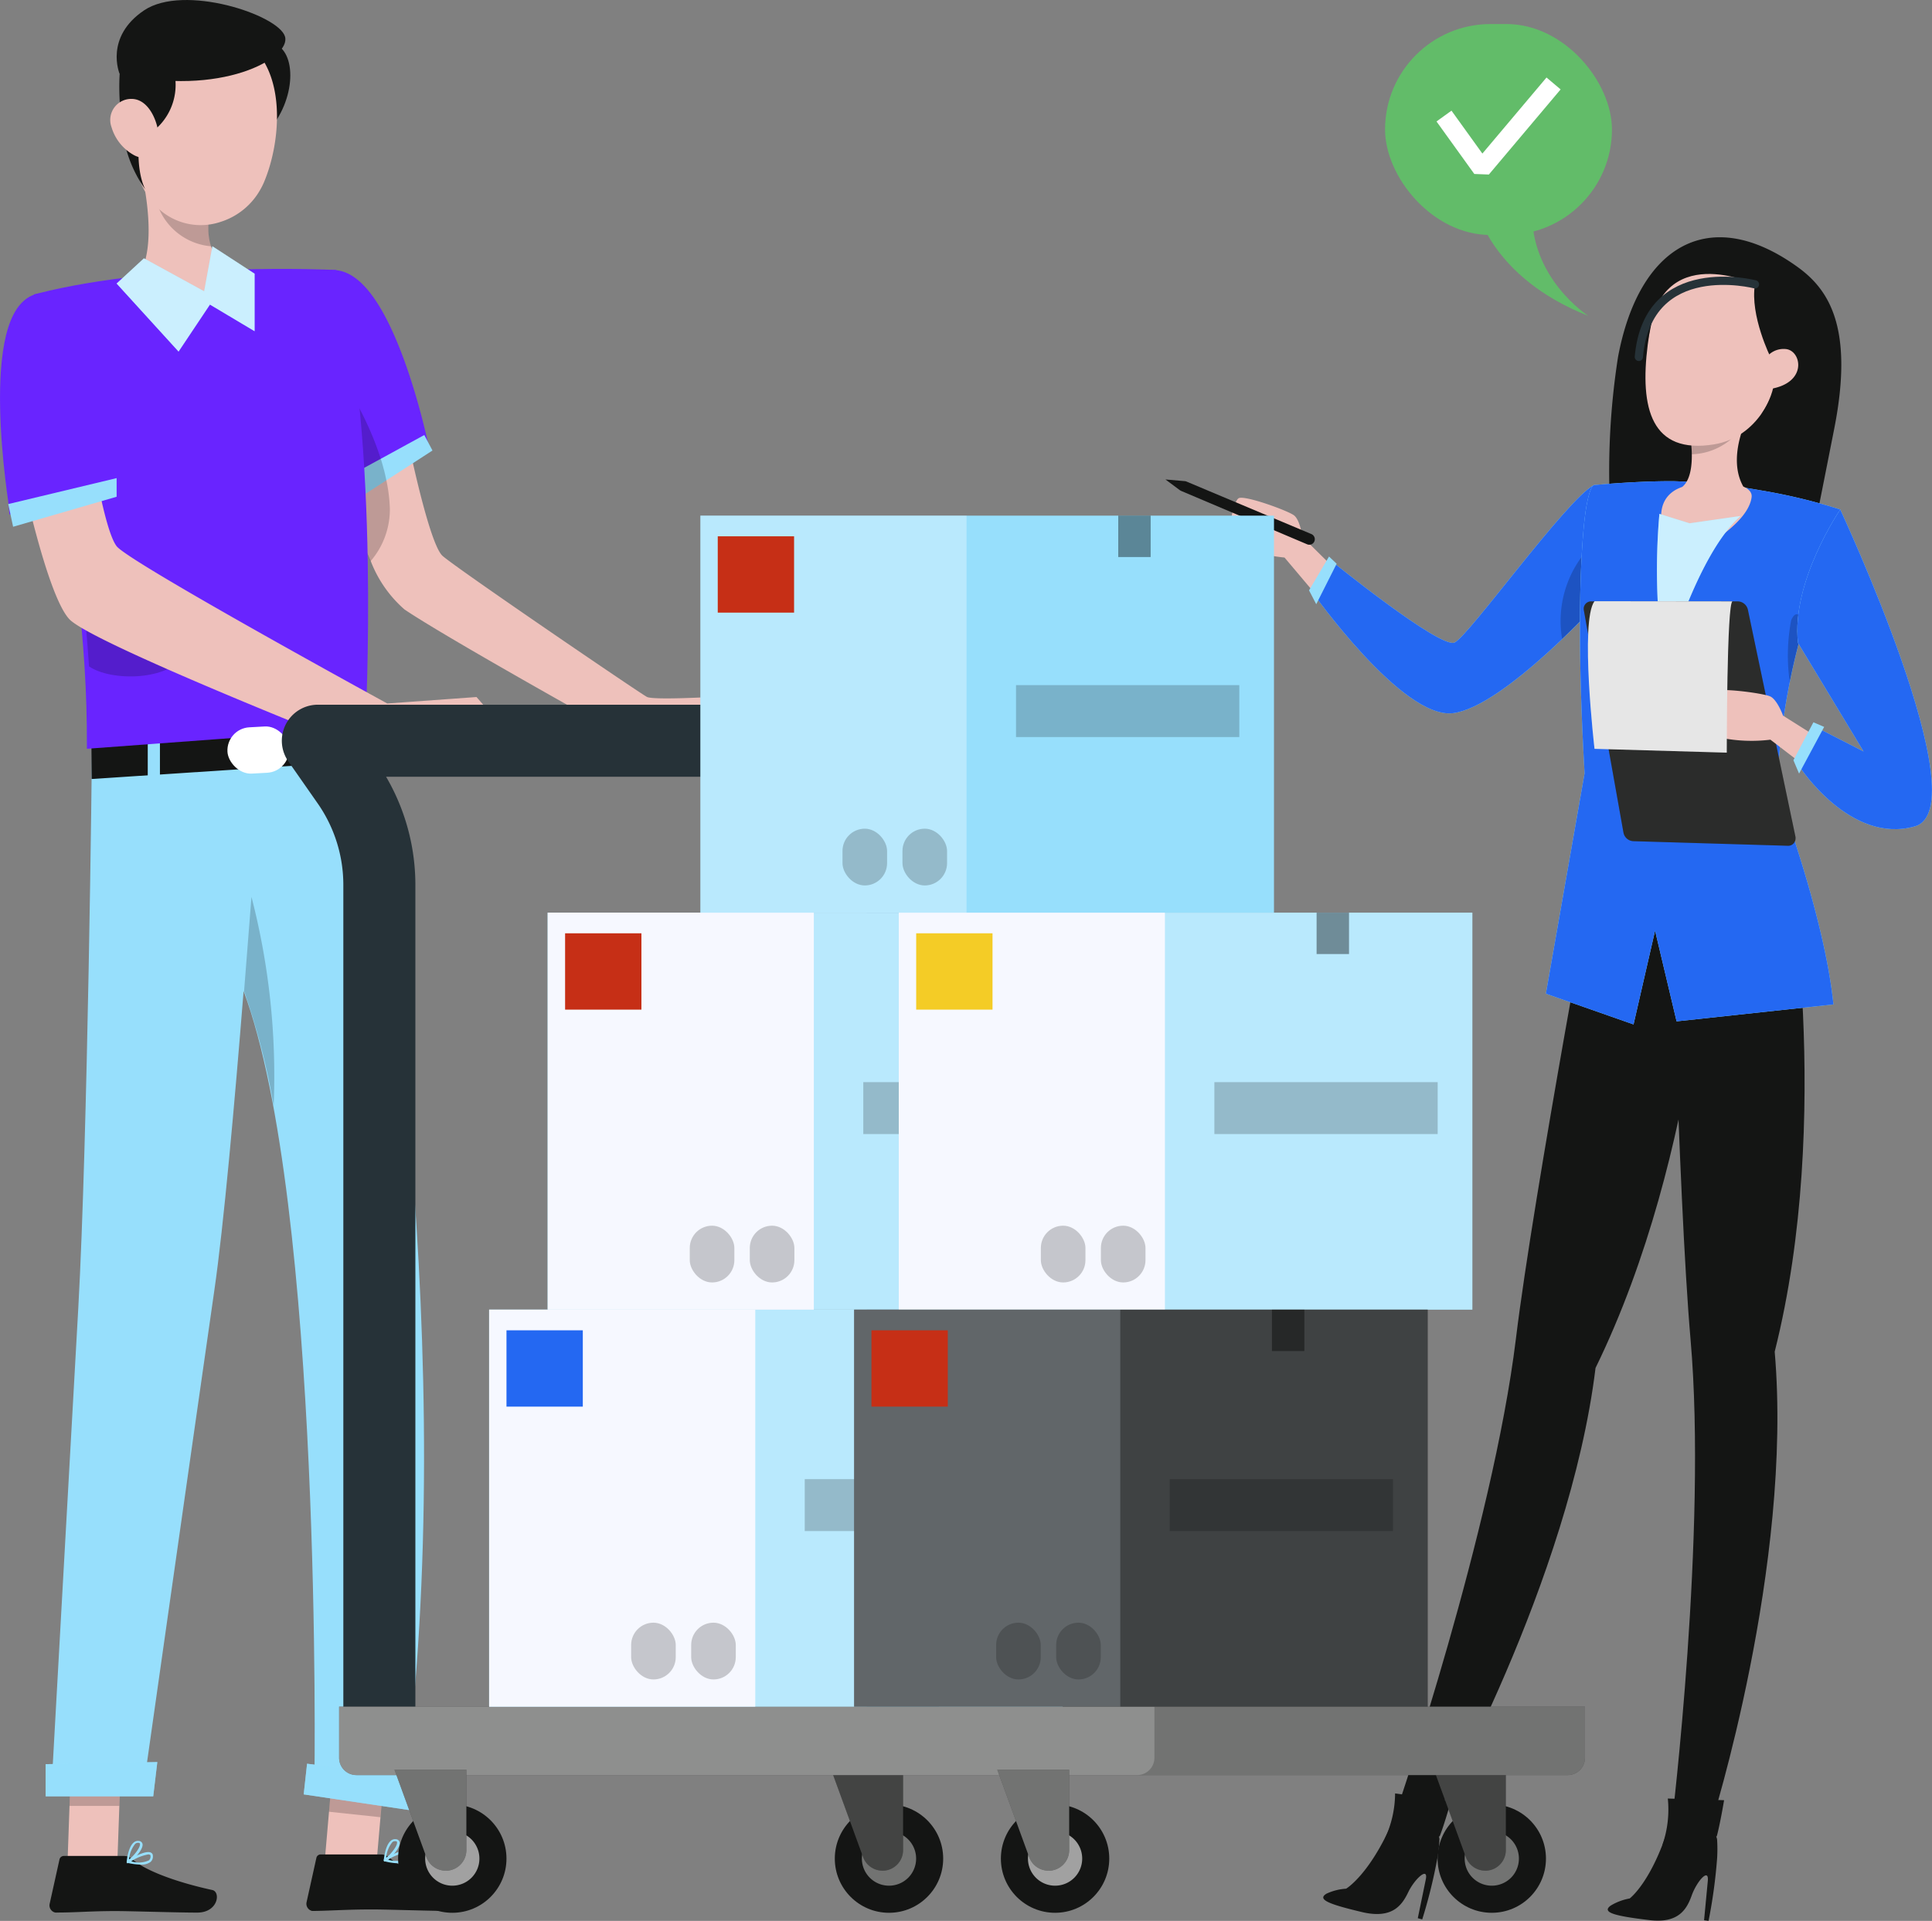 <svg xmlns="http://www.w3.org/2000/svg" width="160.909" height="160" viewBox="0 0 160.909 160">
  <rect x="0" y="0" width="160.909" height="160" fill="#808080" stroke="none"/>
  <g id="Grupo_244" data-name="Grupo 244" transform="translate(-3740.998 1234.211)">
    <g id="freepik--bubble-speech--inject-4" transform="translate(3856.354 -1232.208)">
      <rect id="Rectángulo_555" data-name="Rectángulo 555" width="18.898" height="17.571" rx="8.786" fill="#62bc69"/>
      <path id="Trazado_965" data-name="Trazado 965" d="M4538.885-1121.4s1.193,5.773,9.329,8.975c0,0-4.974-3.181-4.667-8.975Z" transform="translate(-4531.283 1136.734)" fill="#62bc69"/>
      <g id="Grupo_243" data-name="Grupo 243" transform="translate(4.286 4.455)">
        <path id="Trazado_966" data-name="Trazado 966" d="M4521.667-1184.12l-1.211-.046-3.149-4.374,1.248-.9,2.573,3.574,5.341-6.335,1.175.991Z" transform="translate(-4517.308 1192.199)" fill="#fff"/>
      </g>
    </g>
    <g id="freepik--character-2--inject-4" transform="translate(3838.066 -1214.448)">
      <path id="Trazado_967" data-name="Trazado 967" d="M4626.526-1103.18c2.5,1.8,4.77,4.872,3.074,13.478s-2.126,10.655-2.126,10.655l-16.393-1.844a61.511,61.511,0,0,1,.512-14.784C4613.325-1104.932,4619.19-1108.451,4626.526-1103.18Z" transform="translate(-4573.9 1105.64)" fill="#141514"/>
      <path id="Trazado_968" data-name="Trazado 968" d="M4513.109-780.249s-5.553,29.584-7.033,41.741c-1.937,15.85-9.852,39.036-9.852,39.036l3.166.82s11.158-19.707,13.319-37.432c8.862-18.119,9.58-40.434,9.58-40.434Z" transform="translate(-4476.891 830.264)" fill="#141514"/>
      <path id="Trazado_969" data-name="Trazado 969" d="M4456.219-241.127a4.574,4.574,0,0,1,1.624-.41h0s1.947-1.147,3.873-5.594h2.172a1.793,1.793,0,0,1,1.665,1.194,1.018,1.018,0,0,1,.062.3,12.4,12.4,0,0,1-.169,1.537,43.559,43.559,0,0,1-1.265,5.123l-.369-.1.666-3.232c.226-1.1-.932-.041-1.465,1.071s-1.337,2.193-3.719,1.68C4456.485-240.22,4455.364-240.625,4456.219-241.127Z" transform="translate(-4442.797 379.09)" fill="#141514"/>
      <path id="Trazado_970" data-name="Trazado 970" d="M4493.833-258.786c.41-1.05.933-2.93.933-2.93l-4.646-.645a8.99,8.99,0,0,1-.861,3.781C4491.687-258.592,4493.833-258.786,4493.833-258.786Z" transform="translate(-4470.996 391.98)" fill="#141514"/>
      <path id="Trazado_971" data-name="Trazado 971" d="M4643.568-783.315s.692,30.1,1.752,42.289c1.389,15.911-1.562,40.234-1.562,40.234l3.268.143s6.839-21.587,5.3-39.384c4.923-19.559,1.024-41.536,1.024-41.536Z" transform="translate(-4601.586 832.859)" fill="#141514"/>
      <path id="Trazado_972" data-name="Trazado 972" d="M4610.34-239.162a4.612,4.612,0,0,1,1.573-.589h0s1.808-1.347,3.248-5.978l2.152-.246a1.788,1.788,0,0,1,1.788,1.025.976.976,0,0,1,.092.292,12.428,12.428,0,0,1,0,1.573,43.347,43.347,0,0,1-.712,5.2l-.374-.051.313-3.289c.1-1.117-.927.061-1.342,1.224s-1.112,2.356-3.55,2.049C4610.688-238.291,4609.525-238.583,4610.34-239.162Z" transform="translate(-4573.25 378.119)" fill="#141514"/>
      <path id="Trazado_973" data-name="Trazado 973" d="M4644.259-256.445c.292-1.086.61-3.012.61-3.012l-4.687-.138a9.024,9.024,0,0,1-.446,3.852C4642.144-256.025,4644.259-256.445,4644.259-256.445Z" transform="translate(-4598.344 389.639)" fill="#141514"/>
      <path id="Trazado_974" data-name="Trazado 974" d="M4416.775-956l-5.3-5.236s-.18-1.4-.7-1.793-4.145-1.711-4.611-1.419-1.065,3.232-.44,3.77a13.144,13.144,0,0,0,4.267,1.168l5.753,6.818Z" transform="translate(-4400.075 986.188)" fill="#eec1bb"/>
      <path id="Trazado_975" data-name="Trazado 975" d="M4473.389-971.353c-2.285,1.214-10.4,12.556-11.593,13.114s-10.328-6.844-10.328-6.844l-1.537,2.628s7.489,10.614,11.726,10.1S4474-961.83,4474-961.83Z" transform="translate(-4437.714 991.994)" fill="#97dffc"/>
      <path id="Trazado_976" data-name="Trazado 976" d="M4473.389-971.353c-2.285,1.214-10.4,12.556-11.593,13.114s-10.328-6.844-10.328-6.844l-1.537,2.628s7.489,10.614,11.726,10.1S4474-961.83,4474-961.83Z" transform="translate(-4437.714 991.994)" fill="#2468f2"/>
      <path id="Trazado_977" data-name="Trazado 977" d="M4450.532-932.026l-.635-.6-1.665,2.818.6,1.153Z" transform="translate(-4436.275 959.219)" fill="#97dffc"/>
      <path id="Trazado_978" data-name="Trazado 978" d="M4584.663-930.707c1.9-1.808,3.258-3.309,3.258-3.309l-.143-2.254-.7-2.187A8.99,8.99,0,0,0,4584.663-930.707Z" transform="translate(-4551.63 964.155)" opacity="0.2" style="isolation: isolate"/>
      <path id="Trazado_979" data-name="Trazado 979" d="M4579.772-949.132c-.641-11.27-.354-17.479-.062-20.578.323-3.3.83-3.427.83-3.427s3.586-.348,6.7-.323a50.508,50.508,0,0,1,7.172.758,47.722,47.722,0,0,1,6.66,1.6c-.364,1.024-.691,2.049-1,2.951-.4,1.224-.769,2.357-1.1,3.417-.615,1.977-1.1,3.688-1.476,5.22a56.853,56.853,0,0,0-1.706,11.782s3.939,10.3,4.708,17.853l-13.063,1.409-1.793-7.556-1.793,7.812-7.3-2.561Z" transform="translate(-4544.866 993.779)" fill="#97dffc"/>
      <path id="Trazado_980" data-name="Trazado 980" d="M4579.772-949.132c-.641-11.27-.354-17.479-.062-20.578.323-3.3.83-3.427.83-3.427s3.586-.348,6.7-.323a50.508,50.508,0,0,1,7.172.758,47.722,47.722,0,0,1,6.66,1.6c-.364,1.024-.691,2.049-1,2.951-.4,1.224-.769,2.357-1.1,3.417-.615,1.977-1.1,3.688-1.476,5.22a56.853,56.853,0,0,0-1.706,11.782s3.939,10.3,4.708,17.853l-13.063,1.409-1.793-7.556-1.793,7.812-7.3-2.561Z" transform="translate(-4544.866 993.779)" fill="#2468f2"/>
      <path id="Trazado_981" data-name="Trazado 981" d="M4707.843-895.718c.174-.861.379-1.778.63-2.761.159-.625.333-1.281.512-1.977-.512-1.747-1.024-.379-1.024-.379A15.765,15.765,0,0,0,4707.843-895.718Z" transform="translate(-4655.852 932.747)" opacity="0.2" style="isolation: isolate"/>
      <path id="Trazado_982" data-name="Trazado 982" d="M4640.275-1001a4.334,4.334,0,0,1,.487-.21c.369-.292.82-.994.8-2.7a14.566,14.566,0,0,0-.189-2.018l4.749-.886s-1.619,3.2-.271,5.574c.466.2.743.512.691.886-.353,2.741-6.255,5.394-6.255,5.394S4637.411-999.427,4640.275-1001Z" transform="translate(-4597.725 1022.004)" fill="#eec1bb"/>
      <path id="Trazado_983" data-name="Trazado 983" d="M4654.4-1005.928a14.725,14.725,0,0,1,.185,2,5.288,5.288,0,0,0,4.564-2.889Z" transform="translate(-4610.754 1022.004)" opacity="0.2" style="isolation: isolate"/>
      <path id="Trazado_984" data-name="Trazado 984" d="M4636.817-1087.424c-4.129-.225-5.579,1.911-6.111,6.147-.671,5.3.3,9.139,5.527,8.289C4643.328-1074.161,4643.676-1087.05,4636.817-1087.424Z" transform="translate(-4590.542 1090.238)" fill="#eec1bb"/>
      <path id="Trazado_985" data-name="Trazado 985" d="M4642.384-1088.847s-1.747-3.5-1.312-6.1c0,0-8-3.791-8.857,4.488,0,0-.395-7.418,6.711-7.172s6.506,10.609,2.674,13.5C4641.6-1084.15,4643.46-1086.66,4642.384-1088.847Z" transform="translate(-4591.976 1098.869)" fill="#141514"/>
      <path id="Trazado_986" data-name="Trazado 986" d="M4693.493-1043.571a1.813,1.813,0,0,1,2.049-1.537c1.271.21,1.737,2.874-1.48,3.33C4693.6-1041.727,4693.36-1042.188,4693.493-1043.571Z" transform="translate(-4643.807 1054.428)" fill="#eec1bb"/>
      <path id="Trazado_987" data-name="Trazado 987" d="M4636.61-1081.763s-8.924-2.321-9.672,6.045" transform="translate(-4587.513 1085.683)" fill="none" stroke="#263238" stroke-linecap="round" stroke-linejoin="round" stroke-width="0.686"/>
      <path id="Trazado_988" data-name="Trazado 988" d="M4636.937-955.755a53.9,53.9,0,0,0,.435,12.956s2.633-9.539,6.332-12.781l-4.252.61Z" transform="translate(-4595.8 978.794)" fill="#97dffc"/>
      <path id="Trazado_989" data-name="Trazado 989" d="M4636.937-955.755a53.9,53.9,0,0,0,.435,12.956s2.633-9.539,6.332-12.781l-4.252.61Z" transform="translate(-4595.8 978.794)" fill="#fff" opacity="0.5" style="isolation: isolate"/>
      <path id="Trazado_990" data-name="Trazado 990" d="M4614.718-888.709l-3.965-18.919a.881.881,0,0,0-.861-.7h-12.2a.615.615,0,0,0-.614.615.6.6,0,0,0,.009.107l3.3,18.524a.876.876,0,0,0,.84.727l12.894.384a.615.615,0,0,0,.6-.628A.594.594,0,0,0,4614.718-888.709Z" transform="translate(-4562.245 938.657)" fill="#141514"/>
      <path id="Trazado_991" data-name="Trazado 991" d="M4614.718-888.709l-3.965-18.919a.881.881,0,0,0-.861-.7h-12.2a.615.615,0,0,0-.614.615.6.6,0,0,0,.009.107l3.3,18.524a.876.876,0,0,0,.84.727l12.894.384a.615.615,0,0,0,.6-.628A.594.594,0,0,0,4614.718-888.709Z" transform="translate(-4562.245 938.657)" fill="#fff" opacity="0.1" style="isolation: isolate"/>
      <path id="Trazado_992" data-name="Trazado 992" d="M4677.861-854.166l-6.306-3.975s-.481-1.327-1.065-1.6-4.416-.779-4.79-.394-.343,3.381.384,3.776a13.021,13.021,0,0,0,4.416.22l7.064,5.41Z" transform="translate(-4620.117 897.988)" fill="#eec1bb"/>
      <path id="Trazado_993" data-name="Trazado 993" d="M4716.4-958.088s-4.1,5.983-3.52,11.106l5.466,9.047-3.673-1.875-1.665,3.135s4.227,6.511,9.605,4.974S4716.4-958.088,4716.4-958.088Z" transform="translate(-4660.2 980.768)" fill="#97dffc"/>
      <path id="Trazado_994" data-name="Trazado 994" d="M4716.4-958.088s-4.1,5.983-3.52,11.106l5.466,9.047-3.673-1.875-1.665,3.135s4.227,6.511,9.605,4.974S4716.4-958.088,4716.4-958.088Z" transform="translate(-4660.2 980.768)" fill="#2468f2"/>
      <path id="Trazado_995" data-name="Trazado 995" d="M4713.253-842.422l-2.09,3.888-.471-1.112,1.665-3.161Z" transform="translate(-4658.393 883.206)" fill="#97dffc"/>
      <path id="Trazado_996" data-name="Trazado 996" d="M4611.4-908.386c-.482,0-.482,12.6-.482,12.6l-11.014-.318s-1.239-10.655,0-12.295Z" transform="translate(-4564.171 938.714)" fill="#fff"/>
      <path id="Trazado_997" data-name="Trazado 997" d="M4611.4-908.386c-.482,0-.482,12.6-.482,12.6l-11.014-.318s-1.239-10.655,0-12.295Z" transform="translate(-4564.171 938.714)" opacity="0.1" style="isolation: isolate"/>
      <path id="Trazado_998" data-name="Trazado 998" d="M4372.186-974.217l10.415,4.38a.466.466,0,0,1,.241.613h0a.456.456,0,0,1-.6.236l-10.481-4.441-.1-.051-1.219-.907,1.6.138A.449.449,0,0,1,4372.186-974.217Z" transform="translate(-4370.444 994.561)" fill="#141514"/>
    </g>
    <g id="freepik--character-1--inject-4" transform="translate(3741.373 -1234.211)">
      <g id="freepik--group--inject-4" transform="translate(0 0)">
        <path id="Trazado_999" data-name="Trazado 999" d="M3956.211-977.845l-10.117.9-4.057-2.29s-13.012-7.249-16.393-9.539a10.177,10.177,0,0,1-2.807-4.021,40.506,40.506,0,0,1-1.783-4.728c-.23-.722-.435-1.414-.609-2.049-.389-1.368-.63-2.392-.7-2.669h0a.253.253,0,0,0,0-.067h.026l3.207-1.025,2.679-.85s.123.635.333,1.6l.184.855c.056.246.113.512.174.779.676,2.981,1.716,7.049,2.469,7.715,1.214,1.071,16.48,11.475,17.023,11.747s5.4,0,5.4,0Z" transform="translate(-3892.33 1039.538)" fill="#eec1bb"/>
        <path id="Trazado_1000" data-name="Trazado 1000" d="M3912.837-1085.437c4.662-.072,7.628,14.375,7.628,14.375l-6.147,3.074a19.684,19.684,0,0,1-2.638-9.948C3911.823-1083.48,3912.837-1085.437,3912.837-1085.437Z" transform="translate(-3885.502 1108.304)" fill="#97dffc"/>
        <path id="Trazado_1001" data-name="Trazado 1001" d="M3912.837-1085.437c4.662-.072,7.628,14.375,7.628,14.375l-6.147,3.074a19.684,19.684,0,0,1-2.638-9.948C3911.823-1083.48,3912.837-1085.437,3912.837-1085.437Z" transform="translate(-3885.502 1108.304)" fill="#6924ff" stroke="#6924ff" stroke-miterlimit="10" stroke-width="0.75" style="isolation: isolate"/>
        <path id="Trazado_1002" data-name="Trazado 1002" d="M3928.256-997.163l-1.66,1.076-2.167,1.4-3.115,2.013-.558.364-.676-2.054.625-.338.41-.225,2.848-1.552,2.275-1.245,1.137-.62.2-.108Z" transform="translate(-3892.612 1034.687)" fill="#97dffc"/>
        <path id="Trazado_1003" data-name="Trazado 1003" d="M3924.312-1017.8a6.619,6.619,0,0,1-1.609,4.365,40.509,40.509,0,0,1-1.783-4.728l-.558.364-.676-2.049.625-.338c-.389-1.368-.63-2.392-.7-2.669h0v-.082l.738-5.635a27.452,27.452,0,0,1,2.469,4.61c.266.63.512,1.3.738,2q.118.359.215.738c.1.348.179.7.251,1.055A13.321,13.321,0,0,1,3924.312-1017.8Z" transform="translate(-3892.217 1060.184)" opacity="0.2" style="isolation: isolate"/>
        <path id="Trazado_1004" data-name="Trazado 1004" d="M3914.681-274.212l4.288.456.8-9.247-4.288-.456Z" transform="translate(-3888.042 429.597)" fill="#eec1bb"/>
        <path id="Trazado_1005" data-name="Trazado 1005" d="M3775.536-278.3h4.149l.343-9.621h-4.155Z" transform="translate(-3770.285 433.376)" fill="#eec1bb"/>
        <path id="Trazado_1006" data-name="Trazado 1006" d="M3771.978-228.468h-5.046a.369.369,0,0,0-.354.287l-.82,3.7a.61.61,0,0,0,.465.726h.006a.4.4,0,0,0,.133,0c1.634,0,2.823-.123,4.872-.123,1.265,0,5.077.128,6.818.128s1.972-1.721,1.255-1.88c-3.2-.7-5.635-1.665-6.659-2.561A1.026,1.026,0,0,0,3771.978-228.468Z" transform="translate(-3761.998 383.058)" fill="#141514"/>
        <path id="Trazado_1007" data-name="Trazado 1007" d="M3807.737-229.682a.1.1,0,0,1-.077-.087.092.092,0,0,1,.046-.092c.148-.1,1.491-.922,1.952-.681a.281.281,0,0,1,.169.272.589.589,0,0,1-.2.512,1.234,1.234,0,0,1-.8.215A4.833,4.833,0,0,1,3807.737-229.682Zm.282-.138a2,2,0,0,0,1.48-.077.416.416,0,0,0,.133-.354c0-.077-.036-.113-.067-.113a.205.205,0,0,0-.123-.026A4,4,0,0,0,3808.019-229.82Z" transform="translate(-3797.47 384.851)" fill="#97dffc"/>
        <path id="Trazado_1008" data-name="Trazado 1008" d="M3807.61-234.767a.108.108,0,0,1-.046-.092c0-.056.107-1.25.589-1.639a.512.512,0,0,1,.415-.128.323.323,0,0,1,.318.256c.082.441-.748,1.352-1.173,1.588h-.046A.1.1,0,0,1,3807.61-234.767Zm.666-1.619a2.368,2.368,0,0,0-.512,1.3c.43-.323.958-1.024.907-1.286,0-.026,0-.1-.143-.1h-.046a.358.358,0,0,0-.19.072Z" transform="translate(-3797.39 389.967)" fill="#97dffc"/>
        <path id="Trazado_1009" data-name="Trazado 1009" d="M3911.195-229.3h-5.046a.364.364,0,0,0-.354.282l-.82,3.7a.615.615,0,0,0,.471.728h.138c1.629-.031,2.818-.128,4.872-.128,1.26,0,5.072.133,6.813.133s1.972-1.726,1.26-1.885c-3.2-.7-5.635-1.66-6.66-2.561A1.025,1.025,0,0,0,3911.195-229.3Z" transform="translate(-3879.818 383.763)" fill="#141514"/>
        <path id="Trazado_1010" data-name="Trazado 1010" d="M3946.948-230.548a.1.1,0,0,1-.077-.087.088.088,0,0,1,.051-.092c.149-.1,1.491-.922,1.947-.681a.292.292,0,0,1,.169.271.584.584,0,0,1-.2.512,1.266,1.266,0,0,1-.789.241A4.871,4.871,0,0,1,3946.948-230.548Zm.282-.138a2.05,2.05,0,0,0,1.48-.072.41.41,0,0,0,.133-.354c0-.082-.036-.118-.062-.118a.221.221,0,0,0-.128-.026A4.1,4.1,0,0,0,3947.23-230.686Z" transform="translate(-3915.284 385.584)" fill="#97dffc"/>
        <path id="Trazado_1011" data-name="Trazado 1011" d="M3946.927-235.7a.107.107,0,0,1-.051-.087c0-.061.107-1.255.589-1.645a.512.512,0,0,1,.415-.128.323.323,0,0,1,.318.261c.087.435-.743,1.352-1.173,1.583h-.046A.1.1,0,0,1,3946.927-235.7Zm.666-1.619a2.326,2.326,0,0,0-.512,1.3c.425-.323.953-1.025.9-1.281,0-.031,0-.1-.143-.1h-.046A.345.345,0,0,0,3947.593-237.319Z" transform="translate(-3915.289 390.757)" fill="#97dffc"/>
        <path id="Trazado_1012" data-name="Trazado 1012" d="M3917.6-283.459l4.288.456-.42,4.769-4.288-.456Z" transform="translate(-3890.158 429.597)" opacity="0.2" style="isolation: isolate"/>
        <path id="Trazado_1013" data-name="Trazado 1013" d="M3776.748-287.892h4.155l-.179,4.964h-4.155Z" transform="translate(-3771.159 433.348)" opacity="0.2" style="isolation: isolate"/>
        <path id="Trazado_1014" data-name="Trazado 1014" d="M3770.026-837.007h22.028c2.1,11.45,8.657,51.955,3.95,88.046l-7.464-.927s.691-47.913-5.9-65.623c-.758,9.477-1.66,19.564-2.438,24.933-1.9,13.207-6,42.084-6,42.084h-7.6s1.537-27.632,2.269-40.619C3769.657-803.212,3770-834.113,3770.026-837.007Z" transform="translate(-3762.726 898.06)" fill="#97dffc"/>
        <path id="Trazado_1015" data-name="Trazado 1015" d="M3871.188-740.344a58.984,58.984,0,0,1,2.464,9.539,59.443,59.443,0,0,0-1.849-17.382Z" transform="translate(-3851.234 822.893)" opacity="0.2" style="isolation: isolate"/>
        <path id="Trazado_1016" data-name="Trazado 1016" d="M3912.719-274.531l-9.236-1.373.282-2.556,9.605,1.26Z" transform="translate(-3878.565 425.366)" fill="#97dffc"/>
        <path id="Trazado_1017" data-name="Trazado 1017" d="M3912.719-274.531l-9.236-1.373.282-2.556,9.605,1.26Z" transform="translate(-3878.565 425.366)" fill="#97dffc" opacity="0.6" style="isolation: isolate"/>
        <path id="Trazado_1018" data-name="Trazado 1018" d="M3772.631-276.506h-8.96v-2.679l9.3-.174Z" transform="translate(-3760.244 426.128)" fill="#97dffc"/>
        <path id="Trazado_1019" data-name="Trazado 1019" d="M3772.631-276.506h-8.96v-2.679l9.3-.174Z" transform="translate(-3760.244 426.128)" fill="#97dffc" opacity="0.6" style="isolation: isolate"/>
        <path id="Trazado_1020" data-name="Trazado 1020" d="M3788.488-837.293l-.021-3.192,22.469-1.388.159,3.094Z" transform="translate(-3781.229 902.178)" fill="#141514"/>
        <rect id="Rectángulo_556" data-name="Rectángulo 556" width="1.014" height="4.677" transform="translate(11.931 60.884)" fill="#97dffc"/>
        <rect id="Rectángulo_557" data-name="Rectángulo 557" width="1.014" height="4.677" transform="translate(27.461 59.404) rotate(-4.17)" fill="#97dffc"/>
        <path id="Trazado_1021" data-name="Trazado 1021" d="M3786.828-1048.525l-22.448,1.66c0-1.967-.051-4.16-.2-6.475-.277-4.278-.8-8.96-1.393-13.35-1.25-9.328-2.782-17.335-2.782-17.335,10.45-2.638,24.472-1.952,24.472-1.952C3788.119-1072.331,3786.828-1048.525,3786.828-1048.525Z" transform="translate(-3757.141 1108.83)" fill="#97dffc"/>
        <path id="Trazado_1022" data-name="Trazado 1022" d="M3786.828-1048.525l-22.448,1.66c0-1.967-.051-4.16-.2-6.475-.277-4.278-.8-8.96-1.393-13.35-1.25-9.328-2.782-17.335-2.782-17.335,10.45-2.638,24.472-1.952,24.472-1.952C3788.119-1072.331,3786.828-1048.525,3786.828-1048.525Z" transform="translate(-3757.141 1108.83)" fill="#6924ff" stroke="#6924ff" stroke-miterlimit="10" stroke-width="0.75" style="isolation: isolate"/>
        <path id="Trazado_1023" data-name="Trazado 1023" d="M3811.9-1140.716c2.049,1.839,6.982,1.163,6.982,1.163s3.074-.85,2.444-1.819a3.444,3.444,0,0,1-3.073-2.239,5.165,5.165,0,0,1-.185-2.08,9.864,9.864,0,0,1,.154-1.163l-6.147-4.539C3812.9-1148.4,3813.879-1142.888,3811.9-1140.716Z" transform="translate(-3801.057 1164.122)" fill="#eec1bb"/>
        <path id="Trazado_1024" data-name="Trazado 1024" d="M3822.4-1132.628a5.191,5.191,0,0,0,4.744,4.9,5.165,5.165,0,0,1-.184-2.08Z" transform="translate(-3809.941 1148.242)" opacity="0.2" style="isolation: isolate"/>
        <path id="Trazado_1025" data-name="Trazado 1025" d="M3862.528-1211.578c1.491,1.414.871,5.722-2.167,7.925s-3.038-8.453-3.038-8.453S3861.58-1212.479,3862.528-1211.578Z" transform="translate(-3839.501 1215.568)" fill="#141514"/>
        <path id="Trazado_1026" data-name="Trazado 1026" d="M3813.055-1204.154a5.194,5.194,0,0,0,5.968,2.013,5.778,5.778,0,0,0,3.3-2.689,6.127,6.127,0,0,0,.277-.548c1.5-3.478,1.957-9.626-1.727-11.91a5.635,5.635,0,0,0-7.761,1.773,5.7,5.7,0,0,0-.845,2.479C3811.815-1208.959,3811.354-1206.572,3813.055-1204.154Z" transform="translate(-3801.016 1220.619)" fill="#eec1bb"/>
        <path id="Trazado_1027" data-name="Trazado 1027" d="M3809.1-1214.634v1.824a1.352,1.352,0,0,0-.881,1.609,4.9,4.9,0,0,1-2.024,4.611s.041-.661-.512-.574-.835,3.525.046,5.282a10.673,10.673,0,0,1-1.937-5.369c-.451-3.422-.215-6.2.62-7.4Z" transform="translate(-3794.006 1217.656)" fill="#141514"/>
        <path id="Trazado_1028" data-name="Trazado 1028" d="M3798.912-1178.269a3.924,3.924,0,0,0,1.875,2.331c1.209.651,2.115-.364,2.049-1.66-.082-1.158-.8-2.92-2.141-3.022A1.754,1.754,0,0,0,3798.912-1178.269Z" transform="translate(-3789.999 1188.862)" fill="#eec1bb"/>
        <path id="Trazado_1029" data-name="Trazado 1029" d="M3802.392-1228.084s-1.265-3.038,2.049-5.266,11.178.369,11.731,2.177S3810.778-1226.081,3802.392-1228.084Z" transform="translate(-3792.813 1234.211)" fill="#141514"/>
        <path id="Trazado_1030" data-name="Trazado 1030" d="M3804.406-1099.762l5.015,2.746.687-3.75,3.514,2.285v4.79l-3.719-2.218-2.613,3.914-5.159-5.666Z" transform="translate(-3792.793 1121.278)" fill="#97dffc"/>
        <rect id="Rectángulo_558" data-name="Rectángulo 558" width="5.143" height="3.863" rx="1.931" transform="matrix(0.998, -0.055, 0.055, 0.998, 18.463, 60.687)" fill="#fff"/>
        <path id="Trazado_1031" data-name="Trazado 1031" d="M3804.406-1099.762l5.015,2.746.687-3.75,3.514,2.285v4.79l-3.719-2.218-2.613,3.914-5.159-5.666Z" transform="translate(-3792.793 1121.278)" fill="#fff" opacity="0.5" style="isolation: isolate"/>
        <path id="Trazado_1032" data-name="Trazado 1032" d="M3787.548-947.594c-1.491,2.244-6.26,2.228-8.053.989-.277-4.278-.8-8.96-1.393-13.35Z" transform="translate(-3772.457 1002.11)" opacity="0.2" style="isolation: isolate"/>
        <path id="Trazado_1033" data-name="Trazado 1033" d="M3756.031-991.916s1.06,6.905,2.1,8.253,22.54,13.1,22.54,13.1l7.433-.538,3.417,3.919s-9.9,1.537-10.983,1.24a10.42,10.42,0,0,1-1.911-.738s-22.541-8.878-24.436-10.906-4.052-12.443-4.052-12.443Z" transform="translate(-3748.792 1029.159)" fill="#eec1bb"/>
        <path id="Trazado_1034" data-name="Trazado 1034" d="M3744.237-1072.9c3.934-.82,5.968,15.507,5.968,15.507l-8.048,2.049S3739.4-1071.887,3744.237-1072.9Z" transform="translate(-3741.373 1097.721)" fill="#97dffc"/>
        <path id="Trazado_1035" data-name="Trazado 1035" d="M3744.237-1072.9c3.934-.82,5.968,15.507,5.968,15.507l-8.048,2.049S3739.4-1071.887,3744.237-1072.9Z" transform="translate(-3741.373 1097.721)" fill="#6924ff" stroke="#6924ff" stroke-miterlimit="10" stroke-width="0.75" style="isolation: isolate"/>
        <path id="Trazado_1036" data-name="Trazado 1036" d="M3743.407-972.957l9.026-2.162v1.552l-8.622,2.5Z" transform="translate(-3743.094 1014.943)" fill="#97dffc"/>
      </g>
    </g>
    <g id="freepik--Boxes--inject-4" transform="translate(3767.474 -1191.261)">
      <path id="Trazado_1037" data-name="Trazado 1037" d="M3916.3-750.6v-70.223a14.855,14.855,0,0,0-2.669-8.5l-2.454-3.514h43.595l2.454,3.514a14.857,14.857,0,0,1,2.669,8.5v69.557" transform="translate(-3911.181 851.585)" fill="none" stroke="#263238" stroke-linecap="round" stroke-linejoin="round" stroke-width="6"/>
      <circle id="Elipse_67" data-name="Elipse 67" cx="4.513" cy="4.513" r="4.513" transform="translate(93.255 107.348)" fill="#141514"/>
      <path id="Trazado_1038" data-name="Trazado 1038" d="M4537.07-239.5a2.259,2.259,0,0,0-2.254-2.264,2.259,2.259,0,0,0-2.264,2.254,2.259,2.259,0,0,0,2.254,2.264h.005a2.254,2.254,0,0,0,2.259-2.249Z" transform="translate(-4437.042 351.362)" fill="#fff" opacity="0.4" style="isolation: isolate"/>
      <path id="Trazado_1039" data-name="Trazado 1039" d="M4520.194-266.815h0a1.722,1.722,0,0,1-1.614-1.127l-2.659-7.285h5.988v6.7a1.716,1.716,0,0,1-1.716,1.716Z" transform="translate(-4422.969 379.681)" fill="#141514"/>
      <path id="Trazado_1040" data-name="Trazado 1040" d="M4520.194-266.815h0a1.722,1.722,0,0,1-1.614-1.127l-2.659-7.285h5.988v6.7a1.716,1.716,0,0,1-1.716,1.716Z" transform="translate(-4422.969 379.681)" fill="#fff" opacity="0.2" style="isolation: isolate"/>
      <circle id="Elipse_68" data-name="Elipse 68" cx="4.513" cy="4.513" r="4.513" transform="translate(43.052 107.348)" fill="#141514"/>
      <path id="Trazado_1041" data-name="Trazado 1041" d="M4210.454-239.5a2.259,2.259,0,0,0-2.254-2.264,2.259,2.259,0,0,0-2.264,2.254,2.259,2.259,0,0,0,2.254,2.264h.005a2.254,2.254,0,0,0,2.259-2.249Z" transform="translate(-4160.63 351.362)" fill="#fff" opacity="0.4" style="isolation: isolate"/>
      <path id="Trazado_1042" data-name="Trazado 1042" d="M4193.578-266.815h0a1.721,1.721,0,0,1-1.614-1.127l-2.659-7.285h5.989v6.7a1.716,1.716,0,0,1-1.716,1.716Z" transform="translate(-4146.555 379.681)" fill="#141514"/>
      <path id="Trazado_1043" data-name="Trazado 1043" d="M4193.578-266.815h0a1.721,1.721,0,0,1-1.614-1.127l-2.659-7.285h5.989v6.7a1.716,1.716,0,0,1-1.716,1.716Z" transform="translate(-4146.555 379.681)" fill="#fff" opacity="0.2" style="isolation: isolate"/>
      <path id="Trazado_1044" data-name="Trazado 1044" d="M4026.442-309.388v4.262a1.44,1.44,0,0,1-1.439,1.439H3924.119a1.44,1.44,0,0,1-1.439-1.439v-4.262Z" transform="translate(-3920.912 408.591)" fill="#141514"/>
      <path id="Trazado_1045" data-name="Trazado 1045" d="M4026.442-309.388v4.262a1.44,1.44,0,0,1-1.439,1.439H3924.119a1.44,1.44,0,0,1-1.439-1.439v-4.262Z" transform="translate(-3920.912 408.591)" fill="#fff" opacity="0.4" style="isolation: isolate"/>
      <path id="Trazado_1046" data-name="Trazado 1046" d="M3990.583-309.388v4.262a1.44,1.44,0,0,1-1.439,1.439h-65.024a1.44,1.44,0,0,1-1.439-1.439v-4.262Z" transform="translate(-3920.912 408.591)" fill="#fff" opacity="0.2" style="isolation: isolate"/>
      <circle id="Elipse_69" data-name="Elipse 69" cx="4.513" cy="4.513" r="4.513" transform="translate(56.884 107.348)" fill="#141514"/>
      <path id="Trazado_1047" data-name="Trazado 1047" d="M4300.44-239.5a2.259,2.259,0,0,0-2.254-2.264,2.259,2.259,0,0,0-2.264,2.254,2.259,2.259,0,0,0,2.254,2.264h.005a2.254,2.254,0,0,0,2.259-2.249Z" transform="translate(-4236.784 351.362)" fill="#fff" opacity="0.6" style="isolation: isolate"/>
      <path id="Trazado_1048" data-name="Trazado 1048" d="M4283.563-266.815h0a1.721,1.721,0,0,1-1.613-1.127l-2.659-7.285h5.989v6.7a1.716,1.716,0,0,1-1.716,1.716Z" transform="translate(-4222.709 379.681)" fill="#141514"/>
      <path id="Trazado_1049" data-name="Trazado 1049" d="M4283.563-266.815h0a1.721,1.721,0,0,1-1.613-1.127l-2.659-7.285h5.989v6.7a1.716,1.716,0,0,1-1.716,1.716Z" transform="translate(-4222.709 379.681)" fill="#fff" opacity="0.4" style="isolation: isolate"/>
      <circle id="Elipse_70" data-name="Elipse 70" cx="4.513" cy="4.513" r="4.513" transform="translate(6.68 107.348)" fill="#141514"/>
      <path id="Trazado_1050" data-name="Trazado 1050" d="M3973.824-239.5a2.259,2.259,0,0,0-2.254-2.264,2.259,2.259,0,0,0-2.264,2.254,2.259,2.259,0,0,0,2.254,2.264h.005a2.254,2.254,0,0,0,2.259-2.249Z" transform="translate(-3960.372 351.362)" fill="#fff" opacity="0.6" style="isolation: isolate"/>
      <path id="Trazado_1051" data-name="Trazado 1051" d="M3956.947-266.815h0a1.722,1.722,0,0,1-1.614-1.127l-2.659-7.285h5.989v6.7a1.716,1.716,0,0,1-1.716,1.716Z" transform="translate(-3946.297 379.681)" fill="#141514"/>
      <path id="Trazado_1052" data-name="Trazado 1052" d="M3956.947-266.815h0a1.722,1.722,0,0,1-1.614-1.127l-2.659-7.285h5.989v6.7a1.716,1.716,0,0,1-1.716,1.716Z" transform="translate(-3946.297 379.681)" fill="#fff" opacity="0.4" style="isolation: isolate"/>
      <rect id="Rectángulo_559" data-name="Rectángulo 559" width="47.77" height="33.068" transform="translate(14.262 66.135)" fill="#97dffc"/>
      <rect id="Rectángulo_560" data-name="Rectángulo 560" width="47.77" height="33.068" transform="translate(14.262 66.135)" fill="#ebf8ff" opacity="0.4" style="isolation: isolate"/>
      <rect id="Rectángulo_561" data-name="Rectángulo 561" width="22.166" height="33.068" transform="translate(14.262 66.135)" fill="#f6f8ff" style="isolation: isolate"/>
      <rect id="Rectángulo_562" data-name="Rectángulo 562" width="3.714" height="4.728" rx="1.857" transform="translate(31.09 92.21)" opacity="0.2" style="isolation: isolate"/>
      <rect id="Rectángulo_563" data-name="Rectángulo 563" width="3.714" height="4.728" rx="1.857" transform="translate(26.09 92.21)" opacity="0.2" style="isolation: isolate"/>
      <rect id="Rectángulo_564" data-name="Rectángulo 564" width="2.7" height="3.448" transform="translate(49.061 66.135)" opacity="0.4" style="isolation: isolate"/>
      <rect id="Rectángulo_565" data-name="Rectángulo 565" width="18.596" height="4.324" transform="translate(40.547 80.254)" opacity="0.2" style="isolation: isolate"/>
      <rect id="Rectángulo_566" data-name="Rectángulo 566" width="6.357" height="6.357" transform="translate(15.707 67.857)" fill="#2468f2"/>
      <rect id="Rectángulo_567" data-name="Rectángulo 567" width="47.77" height="33.068" transform="translate(19.139 33.068)" fill="#97dffc"/>
      <rect id="Rectángulo_568" data-name="Rectángulo 568" width="47.77" height="33.068" transform="translate(19.139 33.068)" fill="#ebf8ff" opacity="0.4" style="isolation: isolate"/>
      <rect id="Rectángulo_569" data-name="Rectángulo 569" width="22.166" height="33.068" transform="translate(19.139 33.068)" fill="#f6f8ff" style="isolation: isolate"/>
      <rect id="Rectángulo_570" data-name="Rectángulo 570" width="3.714" height="4.728" rx="1.857" transform="translate(35.972 59.143)" opacity="0.2" style="isolation: isolate"/>
      <rect id="Rectángulo_571" data-name="Rectángulo 571" width="3.714" height="4.728" rx="1.857" transform="translate(30.972 59.143)" opacity="0.2" style="isolation: isolate"/>
      <rect id="Rectángulo_572" data-name="Rectángulo 572" width="2.7" height="3.448" transform="translate(53.938 33.068)" opacity="0.4" style="isolation: isolate"/>
      <rect id="Rectángulo_573" data-name="Rectángulo 573" width="18.596" height="4.324" transform="translate(45.424 47.186)" opacity="0.2" style="isolation: isolate"/>
      <rect id="Rectángulo_574" data-name="Rectángulo 574" width="6.357" height="6.357" transform="translate(20.589 34.789)" fill="#c62f16" style="isolation: isolate"/>
      <rect id="Rectángulo_575" data-name="Rectángulo 575" width="47.77" height="33.068" transform="translate(48.38 33.068)" fill="#97dffc"/>
      <rect id="Rectángulo_576" data-name="Rectángulo 576" width="47.77" height="33.068" transform="translate(48.38 33.068)" fill="#ebf8ff" opacity="0.4" style="isolation: isolate"/>
      <rect id="Rectángulo_577" data-name="Rectángulo 577" width="22.166" height="33.068" transform="translate(48.38 33.068)" fill="#f6f8ff" style="isolation: isolate"/>
      <rect id="Rectángulo_578" data-name="Rectángulo 578" width="3.714" height="4.728" rx="1.857" transform="translate(65.213 59.143)" opacity="0.2" style="isolation: isolate"/>
      <rect id="Rectángulo_579" data-name="Rectángulo 579" width="3.714" height="4.728" rx="1.857" transform="translate(60.213 59.143)" opacity="0.2" style="isolation: isolate"/>
      <rect id="Rectángulo_580" data-name="Rectángulo 580" width="2.7" height="3.448" transform="translate(83.179 33.068)" opacity="0.4" style="isolation: isolate"/>
      <rect id="Rectángulo_581" data-name="Rectángulo 581" width="18.596" height="4.324" transform="translate(74.665 47.186)" opacity="0.2" style="isolation: isolate"/>
      <rect id="Rectángulo_582" data-name="Rectángulo 582" width="6.357" height="6.357" transform="translate(49.83 34.789)" fill="#f4cc26" style="isolation: isolate"/>
      <rect id="Rectángulo_583" data-name="Rectángulo 583" width="47.77" height="33.068" transform="translate(31.859 0)" fill="#97dffc"/>
      <rect id="Rectángulo_584" data-name="Rectángulo 584" width="22.166" height="33.068" transform="translate(31.859 0)" fill="#ebf8ff" opacity="0.4" style="isolation: isolate"/>
      <rect id="Rectángulo_585" data-name="Rectángulo 585" width="3.714" height="4.728" rx="1.857" transform="translate(48.687 26.075)" opacity="0.2" style="isolation: isolate"/>
      <rect id="Rectángulo_586" data-name="Rectángulo 586" width="3.714" height="4.728" rx="1.857" transform="translate(43.692 26.075)" opacity="0.2" style="isolation: isolate"/>
      <rect id="Rectángulo_587" data-name="Rectángulo 587" width="2.7" height="3.448" transform="translate(66.658 0)" opacity="0.4" style="isolation: isolate"/>
      <rect id="Rectángulo_588" data-name="Rectángulo 588" width="18.596" height="4.324" transform="translate(58.144 14.118)" opacity="0.2" style="isolation: isolate"/>
      <rect id="Rectángulo_589" data-name="Rectángulo 589" width="6.357" height="6.357" transform="translate(33.303 1.721)" fill="#c62f16" style="isolation: isolate"/>
      <rect id="Rectángulo_590" data-name="Rectángulo 590" width="47.77" height="33.068" transform="translate(44.661 66.135)" fill="#141514"/>
      <rect id="Rectángulo_591" data-name="Rectángulo 591" width="47.77" height="33.068" transform="translate(44.661 66.135)" fill="#ebf8ff" opacity="0.2" style="isolation: isolate"/>
      <rect id="Rectángulo_592" data-name="Rectángulo 592" width="22.166" height="33.068" transform="translate(44.661 66.135)" fill="#ebf8ff" opacity="0.2" style="isolation: isolate"/>
      <rect id="Rectángulo_593" data-name="Rectángulo 593" width="3.714" height="4.728" rx="1.857" transform="translate(61.489 92.21)" opacity="0.2" style="isolation: isolate"/>
      <rect id="Rectángulo_594" data-name="Rectángulo 594" width="3.714" height="4.728" rx="1.857" transform="translate(56.489 92.21)" opacity="0.2" style="isolation: isolate"/>
      <rect id="Rectángulo_595" data-name="Rectángulo 595" width="2.7" height="3.448" transform="translate(79.46 66.135)" opacity="0.4" style="isolation: isolate"/>
      <rect id="Rectángulo_596" data-name="Rectángulo 596" width="18.596" height="4.324" transform="translate(70.946 80.254)" opacity="0.2" style="isolation: isolate"/>
      <rect id="Rectángulo_597" data-name="Rectángulo 597" width="6.357" height="6.357" transform="translate(46.105 67.857)" fill="#c62f16" style="isolation: isolate"/>
    </g>
  </g>
</svg>
